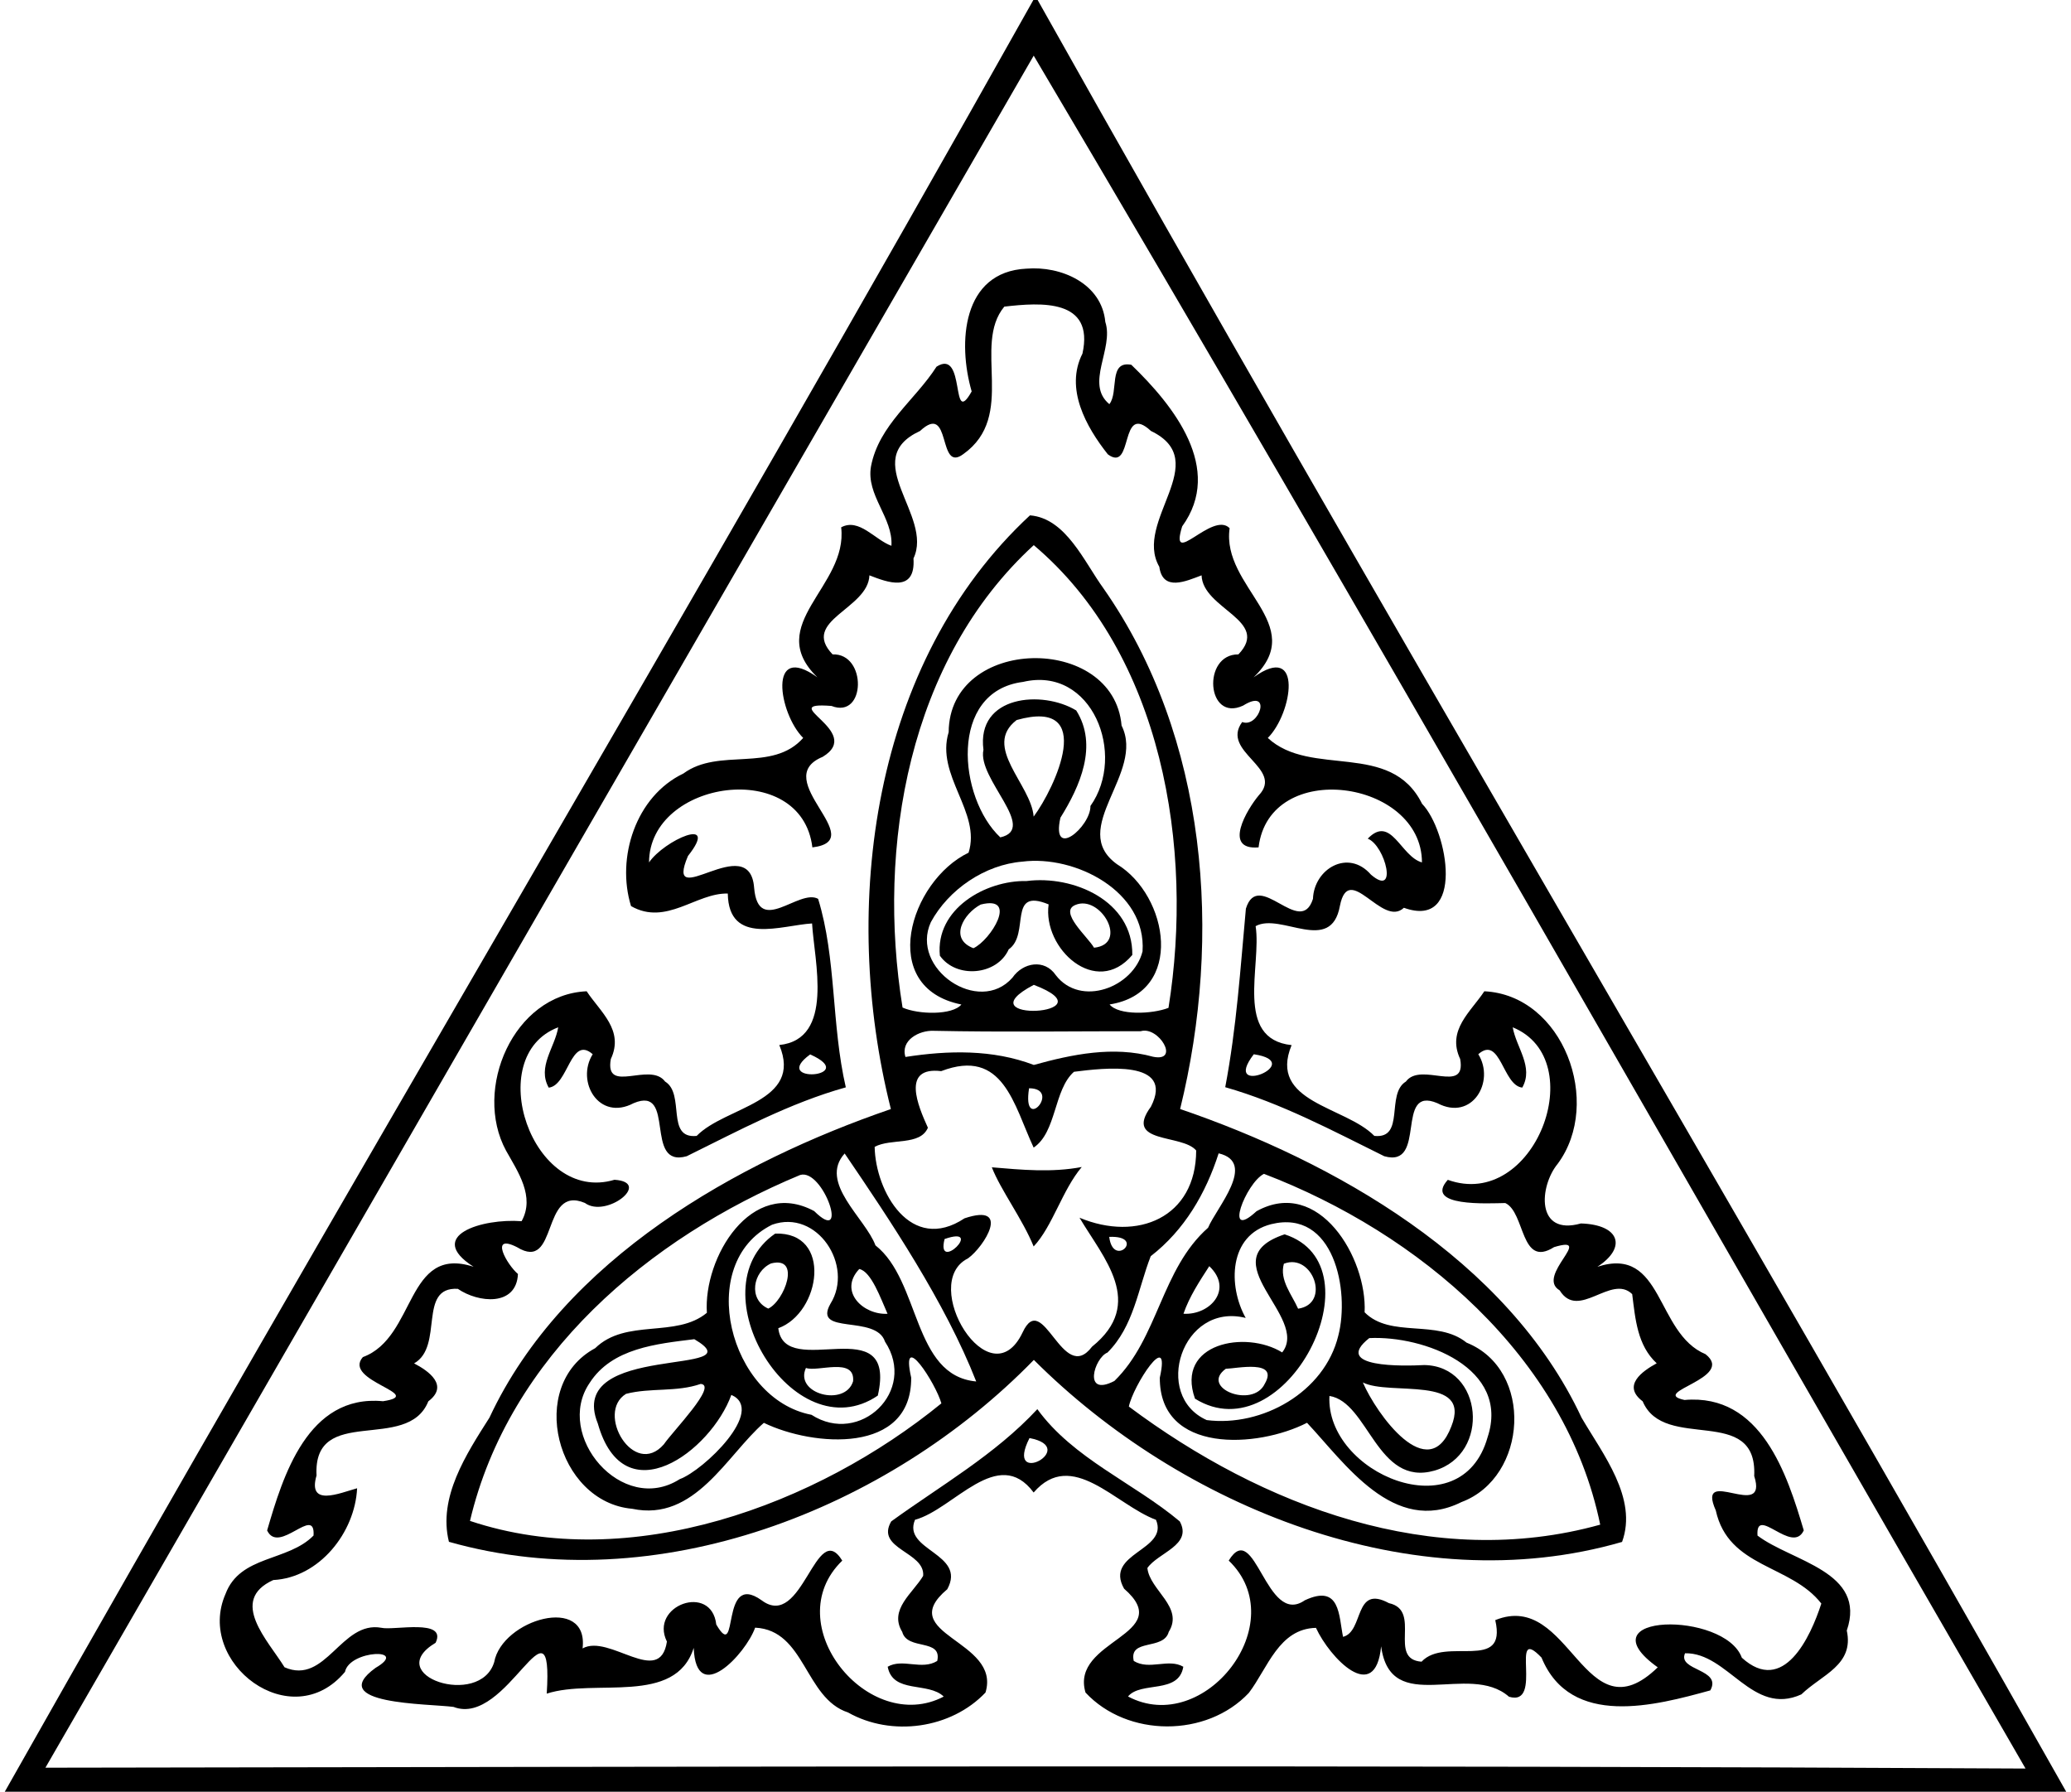 <svg xmlns="http://www.w3.org/2000/svg" width="415pt" height="359pt" viewBox="0 0 415 359"><path d="M207.07 0h.86c67.51 120.32 138.26 238.88 206.11 359H.96C68.81 238.88 139.56 120.32 207.07 0m.07 11.15C141.1 125.48 75.08 239.82 9.1 354.19c132.26-.2 264.54-.55 396.79.17-66.16-114.3-131.78-230.07-198.75-343.21z"/><path d="M205.68 53.83c6.92-.58 15.09 2.94 15.81 10.68 1.77 5.36-4.13 12.37.81 16.47 1.93-2.41-.27-8.76 4.4-7.89 8.5 8.19 18.57 20.83 10.19 32.38-2.69 8.69 6.05-3.17 9.51.36-1.7 11.86 15.93 19.26 4.8 29.89 10.03-7.23 7.77 7.25 2.85 12.14 8.64 8.02 24.62.48 30.91 13.19 5.25 5.43 8.63 25.26-3.64 20.84-4.34 4.11-11.03-9.45-12.82-.38-1.79 9.85-11.86 1.27-16.89 4.06 1.24 7.91-4.35 22.6 7.21 23.84-4.77 11.52 10.79 12.25 16.58 18.19 6.25.64 2.25-8.4 6.32-10.89 3.03-4.09 12.16 2.69 10.88-4.51-2.72-5.8 2.12-9.45 4.84-13.58 15.82.77 23.77 22.33 14.7 34.57-3.71 4.5-4.43 14.51 4.65 11.95 7.82.24 9.25 4.83 3.31 8.68 13.28-4.31 11.61 13.33 21.67 17.52 6.12 4.83-11.47 7.62-4.22 9.17 15.39-1.35 20.59 14.99 23.9 26.13-2.3 4.98-9.7-5.22-9.27 1.04 6.88 5.22 21.96 7.18 17.89 19.03 1.5 6.93-5 8.82-9.1 12.79-9.84 4.47-14.68-8.41-23.31-8.24-1.56 3.53 7.48 3.11 5.06 7.44-10.94 3.01-27.97 7.63-33.82-6.57-6.68-7 .59 9.95-6.52 7.84-8.04-7.08-23.72 4.1-25.62-10.1-1.16 11.88-10.31 2.29-13.06-3.7-7.44.17-9.66 8.05-13.45 13.03-8.46 8.99-24.34 8.94-32.73-.07-3.15-10.61 18.41-11.52 7.73-20.81-4.06-7.17 9.02-7.63 6.39-13.8-8.1-3.01-16.83-14.37-24.51-5.47-7.15-9.59-16.04 3.39-23.77 5.46-2.63 6.17 10.41 6.72 6.46 13.92-10.83 9.11 10.88 10.15 7.66 20.7-6.89 7.26-18.81 8.93-27.55 3.99-8.69-2.85-8.55-16.5-18.61-16.99-1.89 5.32-11.84 15.88-12.31 4.05-3.69 11.65-19.83 6.05-29.45 9.17 1.35-21.38-7.9 6.84-18.68 2.66-5.05-.67-25.77-.46-15.63-7.82 6.91-4.01-5.2-3.64-6.12.8-10.75 12.88-29.99-1.81-23.94-15.61 2.93-7.81 12.5-6.45 17.64-11.71.39-6.24-6.96 3.94-9.3-1.02 3.15-10.8 8.11-27.33 23.22-25.89 8.88-1.34-8.21-4.06-4.04-8.84 10.74-3.95 8.54-22.53 22.19-18.1-9.78-6.23 1.75-9.74 9.62-9.13 2.74-4.92-.76-9.93-3.12-14.15-6.67-12.31 1.53-31.29 16.16-31.92 2.72 4.13 7.56 7.78 4.84 13.58-1.28 7.2 7.85.42 10.88 4.51 4.07 2.49.07 11.53 6.32 10.89 5.79-5.94 21.39-6.68 16.56-18.21 11.14-1.17 6.98-16.93 6.57-24.36-6.06.34-16.72 4.56-16.89-5.99-6.32-.18-12.32 6.55-19.39 2.51-3-9.69.95-22.01 10.49-26.56 7.14-5.27 17.79-.13 24.01-7.13-4.92-4.89-7.18-19.37 2.85-12.14-10.92-10.6 6.18-18.19 4.76-30.06 3.6-1.94 6.8 2.55 10.07 3.7.36-5.65-5.13-10.13-4.09-15.93 1.59-8.29 8.81-13.22 13.13-19.96 5.95-3.79 2.76 12.57 7.04 4.96-2.81-9.68-1.96-23.96 10.97-24.6m-4.43 7.61c-6.47 7.79 2.59 21.88-8.23 29.56-5.22 3.89-2.27-10.58-8.65-4.65-12.45 5.75 2.76 16.98-1.32 25.54.46 6.99-5.26 4.78-8.83 3.39-.23 6.77-13.9 9.04-7.38 15.84 6.91-.27 6.69 13.04-.22 10.33-11.6-.91 6.73 5.06-1.77 10.2-10.88 4.48 9.71 16.72-2.06 18.14-2.17-17.98-32.69-13.54-32.73 3.01 3-4.41 14.29-9.49 7.8-1.29-5 11.76 12.39-5.46 13.26 6.4.84 9.72 8.99.07 12.82 2.19 3.68 11.92 2.64 25.21 5.55 37.77-11.27 3.15-21.48 8.68-31.88 13.8-8.71 2.45-2.02-14.27-10.64-10.63-6.96 3.69-11.62-4.34-8.2-9.81-4.44-3.88-4.89 6.29-8.81 6.7-2.34-4.16 1.22-8.02 1.9-12.09-15.25 5.76-5.31 35.5 11.27 30.55 7.62.48-1.66 7.78-5.93 4.64-8.87-3.73-5.22 14.03-13.62 8.85-5.57-2.81-2.03 3.48.21 5.39-.31 6.55-7.93 5.8-12.05 2.97-8.1-.44-2.73 11.51-8.76 14.94 2.97 1.54 7.01 4.45 2.85 7.6-4.17 10.44-23.14.46-22.4 14.86-1.85 6.36 4.58 3.55 8.13 2.56-.42 8.85-7.56 17.91-16.8 18.39-9.02 4.1-1.01 12.16 2.26 17.48 8.3 3.63 11.34-9.41 19.42-7.91 2.44.58 13.22-1.92 10.85 3-10.93 6.54 8.91 13.15 11.74 3.88 1.56-8.56 19-13.64 17.71-2.75 5.36-2.99 15.49 7.86 16.9-1.37-3.58-7.22 8.93-11.78 9.89-3.42 4.67 7.97.61-10.91 9.09-4.85 8.23 6.17 10.85-16.58 16.16-7.95-13.07 12.64 5.23 35.14 20.33 27.24-3.11-3.02-10.19-.51-11.23-5.98 2.99-1.74 6.81.77 9.93-1.16 1.03-4.58-6-2.04-7.01-5.81-2.75-4.5 2.17-7.8 4.19-11.24.41-4.85-9.64-5.35-6.4-10.91 9.93-7.2 20.8-13.35 29.28-22.49 7.2 9.93 19.36 14.78 28.54 22.49 2.6 4.76-4.33 6.23-6.49 9.34.47 4.48 7.38 7.81 4.28 12.8-1.02 3.77-8.04 1.25-7.01 5.82 3.12 1.93 6.94-.58 9.93 1.16-.91 5.56-8.5 2.84-11.08 5.96 15.29 8.13 33.19-14.79 20.18-27.23 5.3-8.66 7.45 13.38 15.24 7.96 7.15-3.34 6.79 3.09 7.67 7.32 4.22-1.07 2.13-10.56 9.2-6.75 6.68 1.46-.34 11.22 6.53 11.73 4.78-5.14 17.21 2.21 14.77-8.33 15.15-6.16 17.76 23.82 32.56 9.46-15.19-10.86 13.41-11.35 16.85-1.93 8.35 7.6 13.78-4.17 15.93-10.85-6.11-7.86-18.61-7.09-21.15-18.66-4.1-9.26 10.64 2.34 7.7-6.89.69-14.49-18.04-4.73-22.35-14.97-4.17-3.14-.11-6.03 2.81-7.62-3.9-3.61-4.28-8.91-4.91-13.86-4.2-4.11-10.76 5.33-14.53-.75-4.91-2.88 7.23-11.18-1.12-8.67-6.79 4.31-5.75-6.96-9.78-8.83-3.4.06-16.41.8-11.52-4.65 17.36 6.26 28.86-24.08 13.01-30.56.7 4.06 4.25 7.93 1.91 12.08-3.92-.4-4.37-10.57-8.81-6.69 3.42 5.47-1.24 13.5-8.2 9.81-8.62-3.64-1.94 13.08-10.64 10.63-10.39-5.13-20.62-10.62-31.87-13.83 2.27-11.92 3.04-23.82 4.14-35.78 2.52-8.11 10.92 5.97 13.44-1.96.22-6.02 7.06-10.09 11.62-4.85 5.5 4.73 2.88-5.83-.64-7.21 4.7-4.87 6.57 3.57 10.86 4.76-.01-16.58-30.59-20.93-32.74-3.01-7.25.6-2.28-7.67.05-10.44 5.15-5.45-7.75-8.69-3.33-14.68 3.41 1.33 6.09-6.98.18-3.29-7.35 3.42-8.26-10.33-.94-10.26 6.52-6.8-7.16-9.07-7.38-15.84-3.07 1.15-7.77 3.33-8.47-1.71-5.26-9.13 10.98-21.12-1.68-27.22-6.38-5.92-3.42 8.51-8.63 4.69-4.38-5.53-8.64-13.19-5.09-20.19 2.43-11-8.31-10.26-15.66-9.41m-38.9 149.83c-8.25 6 10.24 4.59 0 0m88.89-.03c-6.79 8.89 10.92 1.63 0 0m-44.94 76.9c-5.19 10.2 10.26 1.96 0 0z"/><path d="M206.39 103.26c7.21.57 10.88 9.34 14.73 14.63 20.91 29.88 23.87 69.74 15.36 104.32 30.62 10.46 65.55 29.98 80.44 61.84 4.23 7.26 11.32 16.14 8.12 24.9-41.9 12.14-88.54-7.14-117.87-36.47-29.21 29.99-75.61 48.26-117.21 36.45-2.22-8.89 3.47-17.56 8.12-24.88 14.87-31.87 49.83-51.33 80.44-61.83-10.21-40.52-3.82-89.57 27.87-118.96m.76 5.97c-25.08 22.95-31.52 60.43-26.29 92.65 3.19 1.42 9.99 1.56 11.79-.61-16.94-3.39-10.35-24.76 1.44-30.42 2.58-8.12-6.65-15.46-3.99-24.15.13-19.31 33.06-19.78 34.65-1.32 4.8 9.55-10.83 20.65-.92 27.78 10.34 6.29 13.66 25.72-1.48 28.1 1.8 2.22 8.53 1.96 11.8.68 5.12-31.92-1.14-70.88-27-92.71m-2.14 27.4c-15 1.89-12.98 23.28-4.56 31.15 7.63-1.71-4.67-11.76-3.38-17.55-1.43-10.93 11.8-12 18.59-7.88 4.42 7.01.75 15.22-3.17 21.5-1.9 8.57 6.08 1.79 6.02-2.36 7.28-10.26.36-28.12-13.5-24.86m-1.29 7.64c-6.95 5.33 2.92 12.9 3.41 19.35 4.25-5.71 12.77-23.9-3.41-19.35m1.17 28.37c-7.51.6-14.8 5.56-18.36 12.13-4.24 9.28 9.64 18.8 16.36 11.11 2.09-3.03 6.41-3.81 8.67-.5 5 6.52 15.6 2.43 17.39-4.76.82-12-13.5-19.33-24.06-17.98m2.27 24.69c-14.67 7.7 16.11 6.15 0 0m-20.06 9.21c-2.88-.13-6.7 1.87-5.66 5.24 8.56-1.33 17.48-1.54 25.72 1.6 7.7-2.13 15.95-3.84 23.91-1.64 5.51 1.11 1.1-6.21-2.48-5.12-13.87 0-27.61.21-41.49-.08m1.5 8.08c-8.05-.96-4.63 6.99-2.66 11.34-1.58 3.68-7.38 2.05-10.67 3.83.16 8.96 7.25 21.46 18.01 14.32 9.44-3.16 3.97 5.69.69 8.03-9.91 4.94 4.39 28.62 10.95 14.83 4.11-8.85 7.98 10.72 13.91 2.86 10.79-8.71 2.28-17.75-2.51-25.84 11.61 4.85 23.34-.02 23.38-13.47-2.81-3.37-14.6-1.26-9.07-8.78 4.87-9.54-9.6-7.72-15.42-6.99-4.08 3.6-3.45 12.07-8.08 15.19-3.98-8.51-6.08-20.08-18.53-15.32m17.61 3.43c-1.46 9.34 6.65.04 0 0m-36.95 13.07c-5.28 5.84 4.16 12.96 6.17 18.41 9.05 7.11 7.41 26.1 20.19 27.27-6.24-15.9-17.26-32.31-26.36-45.68m74.94-.03c-2.57 8.01-6.85 15.38-13.61 20.61-2.55 6.55-3.41 14.09-8.67 19.31-2.63 1.04-5.02 9.02 1.39 5.69 8.83-8.62 9.37-22.39 18.77-30.7 1.68-4.02 9.88-13.08 2.12-14.91m-83.87 4.34c-30.22 12.55-58.36 36.26-66.15 69.31 32.19 10.75 69.54-3.22 94.46-23.55-1.11-4-8.29-15.15-6.05-5.16.12 15.4-19.6 13.86-29.52 9.06-7.43 6.47-13.82 19.88-26.38 17.22-15.16-1.33-21.28-24.72-7.42-32.18 6.18-6.03 16.19-1.94 22.38-7.09-.73-11.01 8.88-27.18 21.5-20.38 7.2 7.12 1.81-8.64-2.82-7.23m92.95-.23c-3.63 1.82-8.21 13.7-1.49 7.49 12.48-6.94 22.19 9.38 21.66 20.25 5.19 5.25 14.56 1.32 20.43 6.08 13.52 5.41 12.29 26.98-1.03 31.95-13.58 6.77-23.37-7.84-30.94-15.89-9.92 5.08-29.58 6.27-29.5-9.04 2.27-10.2-5.41 1.69-6.2 5.79 26.69 19.94 60.97 32.99 94.45 23.66-6.93-33.68-36.44-58.47-67.38-70.29m-98.56 10.19c-15.52 7.7-8.61 34.95 7.89 38.09 9.69 6.25 21.25-4.77 14.73-14.66-1.78-5.52-14.56-1.21-10.93-7.59 4.77-7.62-2.67-19.05-11.69-15.84m100.02-.11c-8.56 2.16-8.69 12.4-5.12 18.79-12.78-3.2-18.76 15.57-7.81 20.47 11.05 1.41 23.61-5.55 26.37-16.93 2.32-8.95-.85-25.42-13.44-22.33m-65.46 2.98c-1.79 7.02 8.19-2.85 0 0m32.99-.43c.81 6.45 7.5-.32 0 0m-50.09 6.44c-4.22 4.48.81 9.24 5.67 8.97-1.36-3.05-3.28-8.52-5.67-8.97m70.14-.57c-1.96 3.03-3.98 6.09-5.17 9.53 5.33.32 10.06-4.9 5.17-9.53m-103.19 14.63c-7.51.93-16.5 1.77-20.98 8.77-7.15 10.47 6.48 26.65 18.06 19.27 4.77-1.73 17.35-13.81 10.34-16.88-4.07 11.25-21.5 24.33-26.76 5.73-6.65-16.44 32.2-9.33 19.34-16.89m135.25-.22c-7.56 5.98 6.89 5.62 11.03 5.4 11.81.19 13.32 17.89 2.04 21.15-11.56 3.29-13.2-13.72-21.05-14.96-.8 15.46 26.41 27.05 31.69 8.28 4.61-13.89-12.76-20.41-23.71-19.87m-133.97 9.18c-4.85 1.69-10.07.72-14.96 1.99-6.17 3.78 1.56 16.98 7.57 10.12 1.87-2.73 10.84-11.84 7.39-12.11M273.1 277c2.71 6.31 13.14 20.84 17.73 8.8 4.16-10.38-12.38-6.06-17.73-8.8z"/><path d="M205.72 176.53c9.33-1.2 21.31 3.94 21.18 14.81-7.26 8.64-18.01-1.29-16.77-10.13-8.33-3.44-3.65 5.98-8 9.01-2.33 5.23-10.51 5.93-13.79 1.27-.94-9.34 9.12-15.13 17.38-14.96m-9.2 4.71c-3.38 1.77-6.46 6.84-1.46 8.75 3.45-1.58 9.11-10.69 1.46-8.75m18.95.09c-3.36 1.39 2.52 6.38 3.76 8.56 7.05-.72 1.28-10.74-3.76-8.56zM198.75 233.89c6.02.51 12.02 1.08 18.02-.06-3.92 4.63-5.83 11.87-9.64 15.92-2.21-5.46-6.62-11.32-8.38-15.86zM155.34 247.17c11.55-.38 9.13 15.86.62 18.96 1.27 10.73 23.96-4.18 19.94 13.5-16.89 11.48-36.72-21.32-20.56-32.46m-.83 5.98c-3.66 1.66-4.62 7.24-.56 9.05 3.21-1.49 6.68-10.61.56-9.05m6.99 20.94c-2.4 5.22 7.86 7.87 9.45 2.67.43-4.93-7.14-1.79-9.45-2.67zM257.42 247.32c19.52 6.29.14 44.17-17.96 32.93-3.97-11.15 10.16-13.79 17.47-9.27 5.61-7.08-14.74-18.6.49-23.66m-.15 5.89c-.92 3.29 1.6 6.17 2.85 9.01 6.63-.95 2.93-11.26-2.85-9.01m-11.64 21.05c-5.29 3.85 5.43 8.03 7.81 3.01 2.89-4.96-5.72-3.05-7.81-3.01z"/></svg>